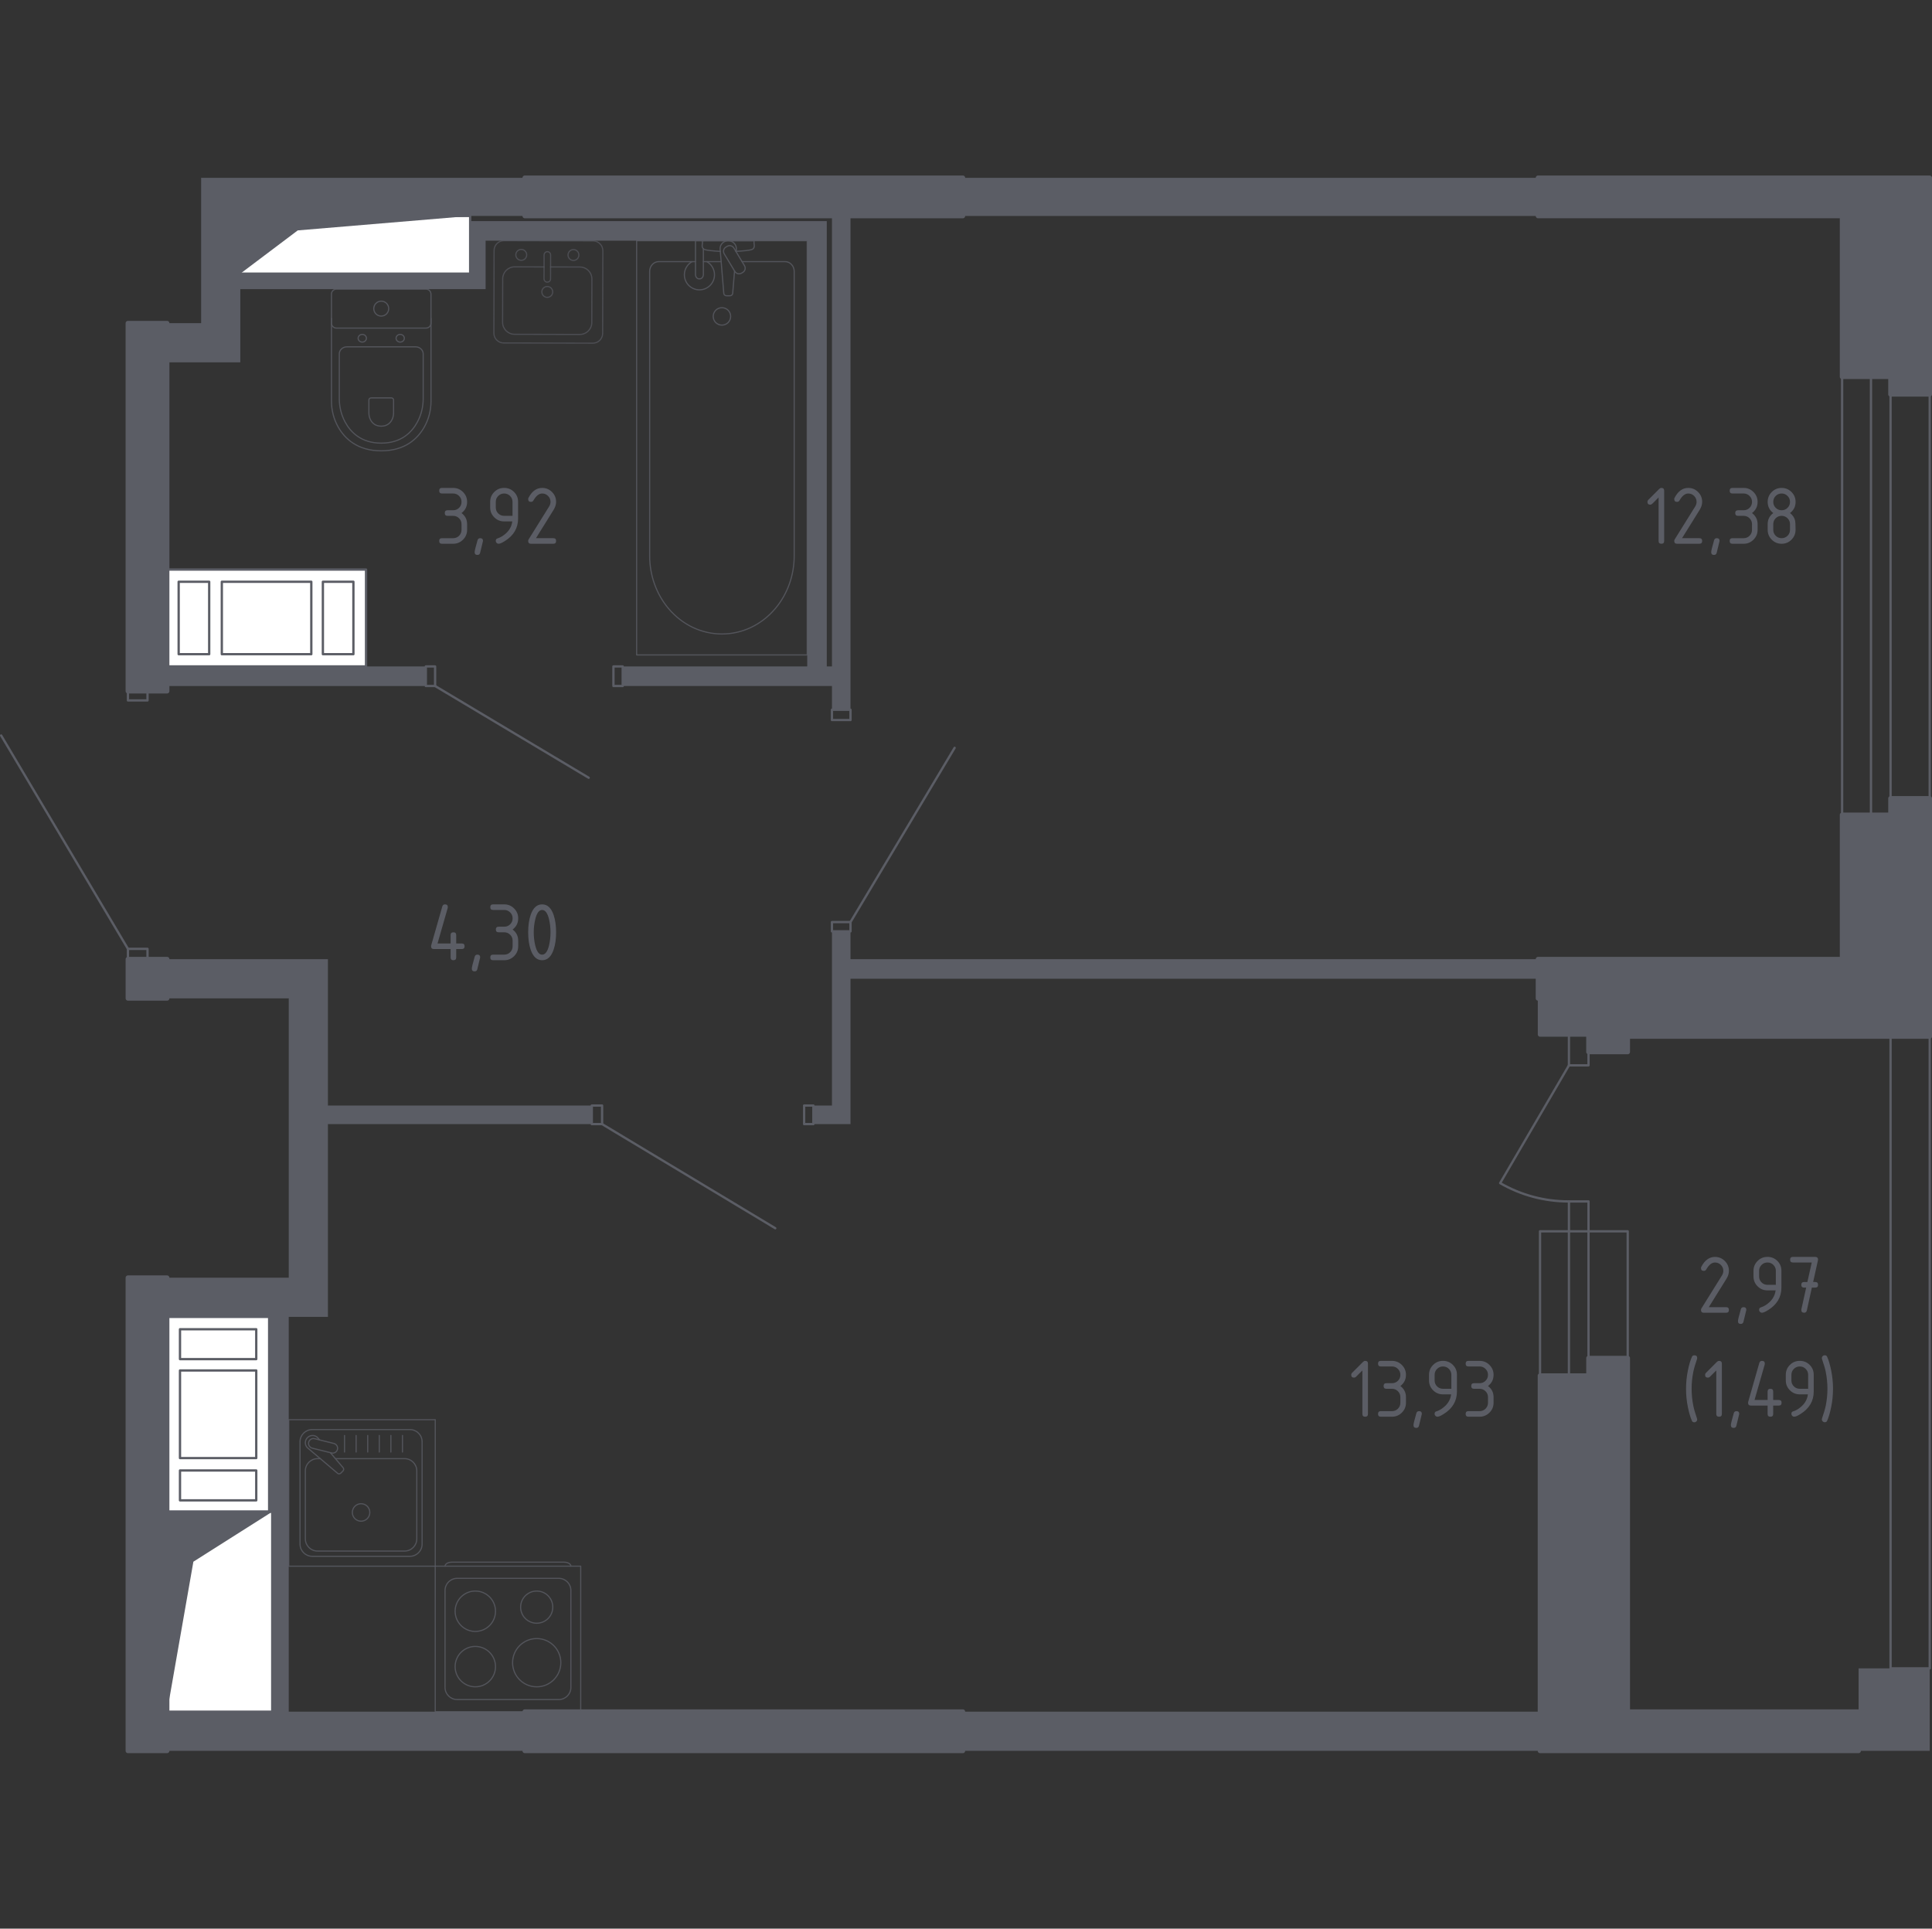 <?xml version="1.0" encoding="utf-8"?>
<!-- Generator: Adobe Illustrator 26.0.0, SVG Export Plug-In . SVG Version: 6.00 Build 0)  -->
<svg version="1.1" xmlns="http://www.w3.org/2000/svg" xmlns:xlink="http://www.w3.org/1999/xlink" x="0px" y="0px"
	 viewBox="0 0 1001.78 1000" style="enable-background:new 0 0 1001.78 1000;" xml:space="preserve">
<rect x="0" y="0" width="1001.78" height="1000" fill="#333333" stroke="none"/>
<style type="text/css">
	.st0{fill:none;stroke:#5B5D65;stroke-width:1.198;stroke-linecap:round;stroke-linejoin:round;stroke-miterlimit:10;}
	.st1{fill:#FFFFFF;stroke:#5B5D65;stroke-width:1.198;stroke-linecap:round;stroke-linejoin:round;stroke-miterlimit:10;}
	.st2{fill:#5B5D65;}
	.st3{opacity:0.8;}
	.st4{fill:none;stroke:#5B5D65;stroke-width:0.599;stroke-linecap:round;stroke-linejoin:round;stroke-miterlimit:10;}
	.st5{opacity:0.8;fill:none;stroke:#5B5D65;stroke-width:0.599;stroke-linecap:round;stroke-linejoin:round;stroke-miterlimit:10;}
	.st6{fill:#5B5D65;stroke:#5B5D65;stroke-width:2.396;stroke-linecap:round;stroke-linejoin:round;stroke-miterlimit:10;}
</style>
<g id="Слой_1">
</g>
<g id="Окна_x2C__двери">
	<g>
		<g>
			<rect x="970.14" y="195.35" class="st0" width="10.15" height="227.15"/>
			<rect x="955.17" y="195.35" class="st0" width="45.43" height="227.15"/>
		</g>
		<g>
			<path class="st0" d="M813.53,552.38l-35.67,61.06c10.77,6.21,22.98,9.49,35.41,9.49"/>
			<rect x="813.53" y="536.34" class="st0" width="10.15" height="16.03"/>
			<rect x="813.53" y="622.93" class="st0" width="10.15" height="90.33"/>
			<rect x="798.53" y="638.43" class="st0" width="45.47" height="74.83"/>
		</g>
		<polyline class="st0" points="980.29,536.34 1000.6,536.34 1000.6,865.04 980.29,865.04 980.29,536.34 		"/>
		<g>
			<polyline class="st0" points="322.89,345.54 318.08,345.54 318.08,355.69 322.89,355.69 322.89,345.54 			"/>
			<polyline class="st0" points="220.8,355.69 225.61,355.69 225.61,345.54 220.8,345.54 220.8,355.69 			"/>
			<line class="st0" x1="225.61" y1="355.69" x2="305.25" y2="403.26"/>
		</g>
		<g>
			<polyline class="st0" points="421.76,573.22 421.76,582.84 416.95,582.84 416.95,573.22 421.76,573.22 			"/>
			<polyline class="st0" points="312.2,573.22 312.2,582.84 306.85,582.84 306.85,573.22 312.2,573.22 			"/>
			<line class="st0" x1="312.2" y1="582.84" x2="401.99" y2="636.83"/>
		</g>
		<g>
			<polyline class="st0" points="431.38,367.99 441,367.99 441,373.33 431.38,373.33 431.38,367.99 			"/>
			<polyline class="st0" points="431.38,478.09 441,478.09 441,482.9 431.38,482.9 431.38,478.09 			"/>
			<line class="st0" x1="441" y1="478.09" x2="494.99" y2="387.76"/>
		</g>
		<g>
			<polyline class="st0" points="76.49,358.36 66.34,358.36 66.34,363.17 76.49,363.17 76.49,358.36 			"/>
			<polyline class="st0" points="76.49,491.98 66.34,491.98 66.34,497.33 76.49,497.33 76.49,491.98 			"/>
			<line class="st0" x1="0.6" y1="381.35" x2="66.34" y2="491.98"/>
		</g>
	</g>
</g>
<g id="Шахты">
	<g>
		<polyline class="st1" points="189.8,295.3 189.8,345.54 86.64,345.54 86.64,295.3 189.8,295.3 		"/>
		<rect x="167.42" y="301.64" class="st1" width="15.83" height="37.55"/>
		<rect x="115.02" y="301.64" class="st1" width="46.4" height="37.55"/>
		<rect x="92.64" y="301.64" class="st1" width="15.83" height="37.55"/>
	</g>
	<g>
		<rect x="124.6" y="111.97" class="st1" width="119.19" height="29.93"/>
		<polygon class="st2" points="124.6,111.97 124.6,141.9 154.39,119.46 243.78,111.97 		"/>
	</g>
	<g>
		<polyline class="st1" points="86.65,682.79 139.56,682.79 139.56,783.81 86.65,783.81 86.65,682.79 		"/>
		<rect x="93.33" y="689.2" class="st1" width="39.54" height="15.5"/>
		<rect x="93.33" y="710.58" class="st1" width="39.54" height="45.43"/>
		<rect x="93.33" y="762.43" class="st1" width="39.54" height="15.5"/>
	</g>
	<g>
		<rect x="86.64" y="783.81" class="st1" width="54.52" height="103.69"/>
		<polygon class="st2" points="86.64,783.81 86.64,887.49 100.27,809.73 141.17,783.81 		"/>
	</g>
</g>
<g id="Перегородки">
	<g>
		<g>
			<polygon class="st2" points="431.38,111.97 431.38,345.54 428.71,345.54 428.71,114.65 243.78,114.65 243.78,141.9 124.6,141.9 
				124.6,111.97 272.11,111.97 272.11,92.2 104.29,92.2 104.29,167.56 86.65,167.56 86.65,187.87 124.6,187.87 124.6,149.92 
				251.8,149.92 251.8,124.8 418.56,124.8 418.56,345.54 322.89,345.54 322.89,355.69 431.38,355.69 431.38,367.99 441,367.99 
				441,111.97 			"/>
			<rect x="86.65" y="345.54" class="st2" width="134.15" height="10.16"/>
			<polygon class="st2" points="441,497.33 797.5,497.33 797.5,507.48 441,507.48 441,582.84 421.76,582.84 421.76,573.22 
				431.38,573.22 431.38,482.9 441,482.9 			"/>
			<rect x="499.26" y="92.2" class="st2" width="298.24" height="19.78"/>
			<rect x="499.26" y="887.49" class="st2" width="299.31" height="20.31"/>
			<polygon class="st2" points="170.03,682.79 170.03,582.84 306.85,582.84 306.85,573.22 170.03,573.22 170.03,497.33 
				86.65,497.33 86.65,517.64 149.72,517.64 149.72,662.48 86.65,662.48 86.65,682.79 139.56,682.79 139.56,783.81 141.17,783.81 
				141.17,887.49 86.64,887.49 86.64,907.8 272.11,907.8 272.11,887.49 149.72,887.49 149.72,682.79 			"/>
		</g>
		<rect x="963.72" y="865.04" class="st2" width="36.88" height="42.76"/>
	</g>
</g>
<g id="Пунктир">
</g>
<g id="Сантехника">
	<g>
		<g class="st3">
			<path class="st4" d="M230.77,812.02L230.77,812.02c0-1.12,1.58-2.04,3.5-2.04h58.24c1.93,0,3.5,0.91,3.5,2.04"/>
			<rect x="225.68" y="812.06" class="st4" width="75.43" height="75.43"/>
			<path class="st4" d="M289.73,881.21h-52.68c-3.47,0-6.29-2.82-6.29-6.28v-50.29c0-3.47,2.82-6.28,6.29-6.28h52.68
				c3.47,0,6.28,2.81,6.28,6.28v50.29C296.02,878.39,293.2,881.21,289.73,881.21z"/>
			<path class="st4" d="M256.93,864.14c0,5.78-4.69,10.46-10.47,10.46c-5.78,0-10.47-4.68-10.47-10.46
				c0-5.79,4.69-10.47,10.47-10.47C252.24,853.67,256.93,858.35,256.93,864.14z"/>
			<path class="st4" d="M290.8,862.1c0,6.91-5.6,12.51-12.51,12.51c-6.91,0-12.51-5.6-12.51-12.51c0-6.91,5.6-12.51,12.51-12.51
				C285.2,849.58,290.8,855.18,290.8,862.1z"/>
			<path class="st4" d="M256.93,835.42c0,5.78-4.69,10.47-10.47,10.47c-5.78,0-10.47-4.68-10.47-10.47
				c0-5.78,4.69-10.47,10.47-10.47C252.24,824.95,256.93,829.63,256.93,835.42z"/>
			<path class="st4" d="M286.63,833.29c0,4.6-3.73,8.34-8.34,8.34c-4.6,0-8.34-3.73-8.34-8.34c0-4.6,3.73-8.34,8.34-8.34
				C282.89,824.95,286.63,828.68,286.63,833.29z"/>
		</g>
		<g class="st3">
			<rect x="149.72" y="736.1" class="st4" width="75.97" height="75.97"/>
			<path class="st4" d="M218.87,747.56v53.05c0,3.49-2.84,6.33-6.33,6.33H161.9c-3.5,0-6.33-2.84-6.33-6.33v-53.05
				c0-3.5,2.83-6.33,6.33-6.33h50.65C216.04,741.23,218.87,744.06,218.87,747.56z"/>
			<path class="st4" d="M173.94,756.3h35.84c3.49,0,6.33,2.84,6.33,6.33v35.26c0,3.5-2.84,6.33-6.33,6.33h-45.12
				c-3.5,0-6.33-2.84-6.33-6.33v-35.26c0-3.5,2.84-6.33,6.33-6.33h1.42"/>
			<path class="st4" d="M187.22,779.67c2.51,0,4.54,2.03,4.54,4.53c0,2.5-2.03,4.53-4.54,4.53c-2.5,0-4.53-2.03-4.53-4.53
				C182.69,781.7,184.72,779.67,187.22,779.67z"/>
			<path class="st4" d="M165.72,746.6l-0.92-1.08c-1.21-1.42-3.45-1.68-5.06-0.4c-0.11,0.08-0.21,0.18-0.31,0.28
				c-0.1,0.09-0.19,0.2-0.28,0.31c-1.28,1.61-1.02,3.85,0.4,5.06l15.46,13.1c0.45,0.46,1.22,0.42,1.73-0.08l1.07-1.07
				c0.5-0.51,0.54-1.28,0.08-1.74l-6.59-7.77"/>
			<path class="st4" d="M174.98,751.5L174.98,751.5c-0.33,1.36-1.71,2.19-3.07,1.85l-10.01-2.49c-1.35-0.33-2.18-1.71-1.84-3.07
				c0.33-1.34,1.72-2.18,3.07-1.84l10,2.48C174.49,748.77,175.32,750.15,174.98,751.5z"/>
			<line class="st4" x1="208.69" y1="752.87" x2="208.69" y2="744.29"/>
			<line class="st4" x1="202.68" y1="752.87" x2="202.68" y2="744.29"/>
			<line class="st4" x1="196.67" y1="752.87" x2="196.67" y2="744.29"/>
			<line class="st4" x1="190.67" y1="752.87" x2="190.67" y2="744.29"/>
			<line class="st4" x1="184.66" y1="752.87" x2="184.66" y2="744.29"/>
			<line class="st4" x1="178.65" y1="752.87" x2="178.65" y2="744.29"/>
		</g>
	</g>
	<g class="st3">
		<path class="st5" d="M307.4,177.93c2.8,0.01,5.08-2.26,5.09-5.06l0.1-42.87c0.01-2.8-2.26-5.08-5.06-5.09l-46.25-0.11
			c-2.8-0.01-5.08,2.26-5.09,5.06l-0.1,42.87c-0.01,2.8,2.26,5.08,5.06,5.09L307.4,177.93z"/>
		<path class="st5" d="M273.1,132.16c0-1.56-1.25-2.82-2.81-2.83c-1.56,0-2.82,1.25-2.83,2.81c0,1.56,1.25,2.82,2.81,2.83
			C271.83,134.98,273.09,133.72,273.1,132.16"/>
		<path class="st5" d="M300.17,132.23c0-1.56-1.25-2.82-2.81-2.83c-1.56,0-2.82,1.25-2.83,2.81c0,1.56,1.25,2.82,2.81,2.83
			C298.91,135.04,300.17,133.79,300.17,132.23"/>
		<path class="st5" d="M285.48,144.6c0,0.93-0.77,1.69-1.7,1.69s-1.69-0.77-1.69-1.7l0.03-12.41c0-0.93,0.77-1.69,1.7-1.69
			c0.93,0,1.69,0.77,1.69,1.7L285.48,144.6z"/>
		<path class="st5" d="M285.49,138.4l15.23,0.04c3.43,0.01,6.2,2.79,6.19,6.22l-0.05,22.56c-0.01,3.43-2.79,6.2-6.22,6.19
			l-33.84-0.08c-3.43-0.01-6.2-2.79-6.19-6.22l0.05-22.56c0.01-3.43,2.79-6.2,6.22-6.19l15.23,0.04"/>
		<path class="st5" d="M286.59,151.37c0-1.56-1.25-2.82-2.81-2.83c-1.56,0-2.82,1.25-2.83,2.81c0,1.56,1.25,2.82,2.81,2.83
			C285.32,154.19,286.59,152.93,286.59,151.37"/>
	</g>
	<g class="st3">
		<line class="st4" x1="373.94" y1="135.65" x2="364.71" y2="135.65"/>
		<path class="st4" d="M360.63,135.65h-19.06c-2.6,0-4.71,2.28-4.71,5.08v147.5c0,10.06,3.47,19.78,9.73,27.23
			c14.87,17.68,40.62,17.68,55.48,0c6.27-7.45,9.74-17.17,9.74-27.23v-147.5c0-2.8-2.11-5.08-4.72-5.08h-22.32"/>
		<rect x="330.12" y="124.8" class="st4" width="88.44" height="214.78"/>
		<path class="st4" d="M374.33,168.57c-2.5,0-4.52-2.02-4.52-4.52c0-2.5,2.02-4.52,4.52-4.52c2.5,0,4.53,2.03,4.53,4.52
			C378.86,166.55,376.84,168.57,374.33,168.57z"/>
		<path class="st4" d="M364.71,124.8h-4.09v6.66v0.45v10.52c0,0,0.08,2.17,2.04,2.17c1.97,0,2.05-2.17,2.05-2.17v-10.52v-0.45V129"
			/>
		<g>
			<path class="st4" d="M381.69,130.53l0.11-1.33c0.17-2.1-1.41-4.1-3.73-4.37c-0.16-0.02-0.31-0.03-0.47-0.03
				c-0.16,0-0.31,0.01-0.47,0.03c-2.32,0.27-3.9,2.26-3.73,4.37l1.89,22.84c0,0.73,0.65,1.31,1.46,1.31h1.72
				c0.81,0,1.45-0.59,1.45-1.31l0.96-11.57"/>
			<path class="st4" d="M385.18,141.21l-0.67,0.41c-1.19,0.71-2.75,0.33-3.47-0.86l-5.52-9.16c-0.72-1.19-0.33-2.75,0.86-3.47
				l0.68-0.4c1.18-0.72,2.75-0.33,3.46,0.86l5.52,9.17C386.76,138.93,386.37,140.49,385.18,141.21z"/>
			<path class="st4" d="M381.58,130.34c3.22-0.17,7.41-0.5,8.53-1.07c1.56-0.8,0.87-3.02,0.87-3.02v-1.42h-26.75v1.42
				c0,0-0.69,2.22,0.87,3.02c1.1,0.56,5.19,0.89,8.4,1.07"/>
		</g>
		<path class="st4" d="M358.86,135.65c-2.39,1.34-4,3.89-4,6.82c0,4.31,3.49,7.81,7.81,7.81c4.31,0,7.81-3.5,7.81-7.81
			c0-2.93-1.61-5.48-4-6.82"/>
	</g>
	<g class="st3">
		<path class="st4" d="M171.88,165.1v42.96c0,4.68,1.17,9.31,3.55,13.46c3.39,5.92,9.89,12.23,22.25,12.23
			c12.36,0,18.87-6.31,22.26-12.23c2.37-4.15,3.54-8.78,3.54-13.46V165.1"/>
		<path class="st4" d="M179.88,179.83c-2.19,0-3.95,1.64-3.95,3.68v23.15c0,4.2,0.99,8.37,2.99,12.11
			c2.86,5.32,8.35,10.99,18.77,10.99c10.42,0,15.9-5.67,18.76-10.99c2.01-3.74,2.99-7.9,2.99-12.11v-23.15
			c0-2.03-1.77-3.68-3.95-3.68H179.88z"/>
		<path class="st4" d="M192.45,206.3c-0.65,0-1.17,0.48-1.17,1.08v6.8c0,1.24,0.29,2.46,0.88,3.56c0.83,1.56,2.45,3.23,5.51,3.23
			c3.06,0,4.68-1.67,5.52-3.23c0.59-1.1,0.88-2.33,0.88-3.56v-6.8c0-0.6-0.52-1.08-1.16-1.08H192.45z"/>
		<path class="st4" d="M189.99,175.38c0,1.1-0.96,1.99-2.15,1.99c-1.18,0-2.14-0.89-2.14-1.99c0-1.1,0.96-2,2.14-2
			C189.03,173.38,189.99,174.28,189.99,175.38z"/>
		<path class="st4" d="M209.66,175.38c0,1.1-0.96,1.99-2.15,1.99c-1.18,0-2.14-0.89-2.14-1.99c0-1.1,0.96-2,2.14-2
			C208.7,173.38,209.66,174.28,209.66,175.38z"/>
		<path class="st4" d="M220.89,170.12h-46.44c-1.42,0-2.58-1.16-2.58-2.58V152.5c0-1.42,1.15-2.58,2.58-2.58h46.44
			c1.43,0,2.58,1.16,2.58,2.58v15.05C223.47,168.97,222.32,170.12,220.89,170.12z"/>
		<path class="st4" d="M201.55,160.02c0,2.14-1.73,3.87-3.87,3.87s-3.87-1.73-3.87-3.87c0-2.14,1.73-3.87,3.87-3.87
			S201.55,157.88,201.55,160.02z"/>
	</g>
</g>
<g id="Несущие">
	<g>
		<rect x="272.11" y="92.2" class="st6" width="227.15" height="19.78"/>
		<polygon class="st6" points="980.28,413.97 980.28,422.5 955.17,422.5 955.17,497.33 797.5,497.33 797.5,517.64 798.57,517.64 
			798.57,536.34 823.68,536.34 823.68,545.43 843.99,545.43 843.99,537.4 1000.58,537.41 1000.58,413.97 		"/>
		<rect x="66.33" y="167.57" class="st6" width="20.31" height="190.8"/>
		<polygon class="st6" points="1000.57,92.2 797.5,92.2 797.5,111.97 955.17,111.97 955.17,195.35 980.28,195.35 980.28,204.46 
			1000.57,204.46 		"/>
		<rect x="66.34" y="497.33" class="st6" width="20.31" height="20.31"/>
		<rect x="66.33" y="662.49" class="st6" width="20.31" height="245.32"/>
		<polygon class="st6" points="844,887.49 844,704.17 823.69,704.17 823.69,713.26 798.53,713.26 798.53,907.8 963.72,907.8 
			963.72,887.49 		"/>
		<rect x="272.11" y="887.49" class="st6" width="227.15" height="20.31"/>
	</g>
</g>
<g id="Лифты_x2C__лестницы">
</g>
<g id="Площади">
	<g>
		<path class="st2" d="M889.24,651.7c2,0,3.71,0.71,5.12,2.12c1.41,1.41,2.12,3.12,2.12,5.12c0,1.37-0.44,2.76-1.32,4.17
			l-9.12,14.65h8.99c0.96,0,1.45,0.48,1.45,1.45c0,0.97-0.48,1.45-1.45,1.45h-11.58c-0.97,0-1.45-0.48-1.45-1.45
			c0-0.29,0.08-0.57,0.24-0.83l10.62-17.05c0.48-0.77,0.72-1.57,0.72-2.39c0-1.2-0.42-2.22-1.27-3.07
			c-0.85-0.85-1.87-1.27-3.07-1.27c-1.64,0-3.15,1.21-4.54,3.64c-0.26,0.47-0.68,0.7-1.25,0.7c-0.97,0-1.45-0.48-1.45-1.45
			c0-0.22,0.04-0.42,0.13-0.59C883.93,653.43,886.3,651.7,889.24,651.7z"/>
		<path class="st2" d="M904.06,677.76c0.96,0,1.45,0.48,1.45,1.43c0,0.13-0.5,2.19-1.49,6.16c-0.18,0.73-0.64,1.1-1.4,1.1
			c-0.97,0-1.45-0.48-1.45-1.45c0-0.66,0.5-2.71,1.49-6.14C902.86,678.12,903.33,677.76,904.06,677.76z"/>
		<path class="st2" d="M913.57,680.65c-0.38,0-0.72-0.15-1.01-0.44c-0.29-0.29-0.44-0.63-0.44-1.01c0-0.67,0.24-1.09,0.72-1.25
			c1.05-0.35,1.93-0.75,2.63-1.21c3.12-2.02,4.85-4.58,5.22-7.68h-4.23c-2,0-3.71-0.71-5.12-2.12c-1.41-1.41-2.12-3.12-2.12-5.12
			v-2.9c0-2,0.71-3.71,2.12-5.12c1.41-1.41,3.12-2.12,5.12-2.12c2.02,0,3.73,0.7,5.13,2.09c1.4,1.4,2.11,3.1,2.11,5.1v8.73
			c0,4.91-2.29,8.8-6.87,11.65C915.36,680.19,914.27,680.65,913.57,680.65z M920.81,666.17v-7.24c0-1.2-0.42-2.22-1.27-3.07
			c-0.85-0.85-1.87-1.27-3.07-1.27c-1.2,0-2.22,0.42-3.07,1.27c-0.85,0.85-1.27,1.87-1.27,3.07v2.9c0,1.21,0.42,2.24,1.26,3.08
			c0.84,0.84,1.87,1.26,3.08,1.26H920.81z"/>
		<path class="st2" d="M936.54,667.62l-1.08,0c-0.97,0-1.45-0.48-1.45-1.45c0-0.97,0.48-1.45,1.44-1.45l1.71,0l2.27-10.13h-9.77
			c-0.97,0-1.45-0.48-1.45-1.45c0-0.97,0.48-1.45,1.45-1.45h11.58c0.95,0,1.43,0.47,1.45,1.4c0,0.09-0.01,0.21-0.04,0.35l-2.5,11.27
			l1.1,0c0.97,0,1.45,0.48,1.45,1.45c0,0.97-0.48,1.45-1.45,1.45l-1.76,0l-2.62,11.89c-0.18,0.76-0.64,1.14-1.38,1.14
			c-0.98,0-1.47-0.48-1.47-1.45c0-0.15,0.01-0.26,0.03-0.33L936.54,667.62z"/>
		<path class="st2" d="M877.14,720.08c0,2.93,0.29,5.83,0.86,8.71c0.34,1.73,0.98,3.96,1.93,6.69c0.07,0.2,0.11,0.38,0.11,0.53
			c0,0.39-0.15,0.73-0.44,1.02c-0.29,0.29-0.64,0.43-1.03,0.43c-0.61,0-1.02-0.23-1.23-0.68c-0.8-1.73-1.52-4.14-2.15-7.24
			c-0.63-3.1-0.94-6.25-0.94-9.45s0.31-6.35,0.94-9.45c0.63-3.1,1.35-5.51,2.15-7.24c0.21-0.45,0.61-0.68,1.23-0.68
			c0.98,0,1.47,0.48,1.47,1.45c0,0.15-0.04,0.32-0.11,0.53c-0.95,2.73-1.59,4.97-1.93,6.69
			C877.42,714.26,877.14,717.16,877.14,720.08z"/>
		<path class="st2" d="M889.92,710.56l-3.33,3.33c-0.28,0.27-0.62,0.41-1.01,0.41c-0.97,0-1.45-0.48-1.45-1.45
			c0-0.39,0.14-0.73,0.42-1.01l5.66-5.66c0.38-0.38,0.77-0.57,1.16-0.57c0.96,0,1.45,0.48,1.45,1.45v26.06
			c0,0.97-0.48,1.45-1.45,1.45c-0.97,0-1.45-0.48-1.45-1.45V710.56z"/>
		<path class="st2" d="M900.38,731.67c0.96,0,1.45,0.48,1.45,1.43c0,0.13-0.5,2.19-1.49,6.16c-0.18,0.73-0.64,1.1-1.4,1.1
			c-0.97,0-1.45-0.48-1.45-1.45c0-0.66,0.5-2.71,1.49-6.14C899.18,732.03,899.65,731.67,900.38,731.67z"/>
		<path class="st2" d="M906.41,727.32c0-0.16,0.01-0.29,0.04-0.39l5.79-20.27c0.21-0.7,0.67-1.05,1.4-1.05
			c0.96,0,1.45,0.48,1.45,1.45c0,0.13-0.02,0.27-0.05,0.42l-5.28,18.4h6.78v-4.34c0-0.97,0.48-1.45,1.45-1.45
			c0.97,0,1.45,0.48,1.45,1.45v4.34h2.9c0.96,0,1.45,0.48,1.45,1.45c0,0.97-0.48,1.45-1.45,1.45h-2.9v4.34
			c0,0.97-0.48,1.45-1.45,1.45c-0.96,0-1.45-0.48-1.45-1.45v-4.34h-8.69C906.89,728.77,906.41,728.29,906.41,727.32z"/>
		<path class="st2" d="M930.32,734.56c-0.38,0-0.72-0.15-1.01-0.44c-0.29-0.29-0.44-0.63-0.44-1.01c0-0.67,0.24-1.09,0.72-1.25
			c1.05-0.35,1.93-0.75,2.63-1.21c3.12-2.02,4.85-4.58,5.22-7.68h-4.23c-2,0-3.71-0.71-5.12-2.12c-1.41-1.41-2.12-3.12-2.12-5.12
			v-2.9c0-2,0.71-3.71,2.12-5.12c1.41-1.41,3.12-2.12,5.12-2.12c2.02,0,3.73,0.7,5.13,2.09c1.4,1.4,2.11,3.1,2.11,5.1v8.73
			c0,4.91-2.29,8.8-6.87,11.65C932.12,734.1,931.03,734.56,930.32,734.56z M937.56,720.08v-7.24c0-1.2-0.42-2.22-1.27-3.07
			c-0.85-0.85-1.87-1.27-3.07-1.27c-1.2,0-2.22,0.42-3.07,1.27c-0.85,0.85-1.27,1.87-1.27,3.07v2.9c0,1.21,0.42,2.24,1.26,3.08
			c0.84,0.84,1.87,1.26,3.08,1.26H937.56z"/>
		<path class="st2" d="M947.56,720.08c0-2.92-0.29-5.83-0.86-8.71c-0.32-1.62-0.97-3.85-1.95-6.69c-0.06-0.18-0.09-0.35-0.09-0.53
			c0-0.4,0.15-0.73,0.44-1.02c0.29-0.29,0.64-0.43,1.03-0.43c0.61,0,1.02,0.23,1.23,0.68c0.8,1.73,1.52,4.14,2.15,7.24
			c0.63,3.1,0.94,6.25,0.94,9.45s-0.31,6.35-0.94,9.45c-0.63,3.1-1.35,5.51-2.15,7.24c-0.21,0.45-0.61,0.68-1.23,0.68
			c-0.38,0-0.72-0.15-1.02-0.44c-0.3-0.29-0.45-0.63-0.45-1.01c0-0.18,0.03-0.35,0.09-0.53c0.98-2.84,1.63-5.07,1.95-6.69
			C947.27,725.91,947.56,723.01,947.56,720.08z"/>
	</g>
	<g>
		<path class="st2" d="M706.42,710.56l-3.33,3.33c-0.28,0.27-0.62,0.41-1.01,0.41c-0.97,0-1.45-0.48-1.45-1.45
			c0-0.39,0.14-0.73,0.42-1.01l5.66-5.66c0.38-0.38,0.77-0.57,1.16-0.57c0.96,0,1.45,0.48,1.45,1.45v26.06
			c0,0.97-0.48,1.45-1.45,1.45c-0.97,0-1.45-0.48-1.45-1.45V710.56z"/>
		<path class="st2" d="M721.78,720.08h-2.9c-0.97,0-1.45-0.48-1.45-1.45c0-0.97,0.48-1.45,1.45-1.45h2.9c1.21,0,2.24-0.42,3.08-1.26
			c0.84-0.84,1.26-1.87,1.26-3.08c0-1.2-0.42-2.22-1.27-3.07c-0.85-0.85-1.87-1.27-3.07-1.27h-5.79c-0.97,0-1.45-0.48-1.45-1.45
			c0-0.97,0.48-1.45,1.45-1.45h5.79c2,0,3.71,0.71,5.12,2.13c1.41,1.42,2.12,3.12,2.12,5.11c0,2.4-0.96,4.33-2.9,5.79
			c1.93,1.46,2.9,3.39,2.9,5.79v2.9c0,2-0.71,3.71-2.13,5.12c-1.42,1.41-3.12,2.12-5.11,2.12h-5.79c-0.97,0-1.45-0.48-1.45-1.45
			c0-0.97,0.48-1.45,1.45-1.45h5.79c1.21,0,2.24-0.42,3.08-1.26c0.84-0.84,1.26-1.87,1.26-3.08v-2.9c0-1.2-0.42-2.22-1.27-3.07
			C724,720.51,722.98,720.08,721.78,720.08z"/>
		<path class="st2" d="M735.81,731.67c0.96,0,1.45,0.48,1.45,1.43c0,0.13-0.5,2.19-1.49,6.16c-0.18,0.73-0.64,1.1-1.4,1.1
			c-0.97,0-1.45-0.48-1.45-1.45c0-0.66,0.5-2.71,1.49-6.14C734.61,732.03,735.08,731.67,735.81,731.67z"/>
		<path class="st2" d="M745.32,734.56c-0.38,0-0.72-0.15-1.01-0.44c-0.29-0.29-0.44-0.63-0.44-1.01c0-0.67,0.24-1.09,0.72-1.25
			c1.05-0.35,1.93-0.75,2.63-1.21c3.12-2.02,4.85-4.58,5.22-7.68h-4.23c-2,0-3.71-0.71-5.12-2.12c-1.41-1.41-2.12-3.12-2.12-5.12
			v-2.9c0-2,0.71-3.71,2.12-5.12c1.41-1.41,3.12-2.12,5.12-2.12c2.02,0,3.73,0.7,5.13,2.09c1.4,1.4,2.11,3.1,2.11,5.1v8.73
			c0,4.91-2.29,8.8-6.87,11.65C747.11,734.1,746.02,734.56,745.32,734.56z M752.56,720.08v-7.24c0-1.2-0.42-2.22-1.27-3.07
			c-0.85-0.85-1.87-1.27-3.07-1.27c-1.2,0-2.22,0.42-3.07,1.27c-0.85,0.85-1.27,1.87-1.27,3.07v2.9c0,1.21,0.42,2.24,1.26,3.08
			c0.84,0.84,1.87,1.26,3.08,1.26H752.56z"/>
		<path class="st2" d="M767.21,720.08h-2.9c-0.97,0-1.45-0.48-1.45-1.45c0-0.97,0.48-1.45,1.45-1.45h2.9c1.21,0,2.24-0.42,3.08-1.26
			c0.84-0.84,1.26-1.87,1.26-3.08c0-1.2-0.42-2.22-1.27-3.07c-0.85-0.85-1.87-1.27-3.07-1.27h-5.79c-0.97,0-1.45-0.48-1.45-1.45
			c0-0.97,0.48-1.45,1.45-1.45h5.79c2,0,3.71,0.71,5.12,2.13c1.41,1.42,2.12,3.12,2.12,5.11c0,2.4-0.96,4.33-2.9,5.79
			c1.93,1.46,2.9,3.39,2.9,5.79v2.9c0,2-0.71,3.71-2.13,5.12c-1.42,1.41-3.12,2.12-5.11,2.12h-5.79c-0.97,0-1.45-0.48-1.45-1.45
			c0-0.97,0.48-1.45,1.45-1.45h5.79c1.21,0,2.24-0.42,3.08-1.26c0.84-0.84,1.26-1.87,1.26-3.08v-2.9c0-1.2-0.42-2.22-1.27-3.07
			C769.43,720.51,768.41,720.08,767.21,720.08z"/>
	</g>
	<g>
		<path class="st2" d="M234.97,267.46h-2.9c-0.97,0-1.45-0.48-1.45-1.45c0-0.97,0.48-1.45,1.45-1.45h2.9c1.21,0,2.24-0.42,3.08-1.26
			c0.84-0.84,1.26-1.87,1.26-3.08c0-1.2-0.42-2.22-1.27-3.07c-0.85-0.85-1.87-1.27-3.07-1.27h-5.79c-0.97,0-1.45-0.48-1.45-1.45
			c0-0.97,0.48-1.45,1.45-1.45h5.79c2,0,3.71,0.71,5.12,2.13c1.41,1.42,2.12,3.12,2.12,5.11c0,2.4-0.96,4.33-2.9,5.79
			c1.93,1.46,2.9,3.39,2.9,5.79v2.9c0,2-0.71,3.71-2.13,5.12c-1.42,1.41-3.12,2.12-5.11,2.12h-5.79c-0.97,0-1.45-0.48-1.45-1.45
			c0-0.97,0.48-1.45,1.45-1.45h5.79c1.21,0,2.24-0.42,3.08-1.26c0.84-0.84,1.26-1.87,1.26-3.08v-2.9c0-1.2-0.42-2.22-1.27-3.07
			C237.19,267.88,236.17,267.46,234.97,267.46z"/>
		<path class="st2" d="M249,279.04c0.96,0,1.45,0.48,1.45,1.43c0,0.13-0.5,2.19-1.49,6.16c-0.18,0.73-0.64,1.1-1.4,1.1
			c-0.97,0-1.45-0.48-1.45-1.45c0-0.66,0.5-2.71,1.49-6.14C247.8,279.41,248.27,279.04,249,279.04z"/>
		<path class="st2" d="M258.51,281.94c-0.38,0-0.72-0.15-1.01-0.44c-0.29-0.29-0.44-0.63-0.44-1.01c0-0.67,0.24-1.09,0.72-1.25
			c1.05-0.35,1.93-0.75,2.63-1.21c3.12-2.02,4.85-4.58,5.22-7.68h-4.23c-2,0-3.71-0.71-5.12-2.12c-1.41-1.41-2.12-3.12-2.12-5.12
			v-2.9c0-2,0.71-3.71,2.12-5.12c1.41-1.41,3.12-2.12,5.12-2.12c2.02,0,3.73,0.7,5.13,2.09c1.4,1.4,2.11,3.1,2.11,5.1v8.73
			c0,4.91-2.29,8.8-6.87,11.65C260.3,281.48,259.21,281.94,258.51,281.94z M265.75,267.46v-7.24c0-1.2-0.42-2.22-1.27-3.07
			c-0.85-0.85-1.87-1.27-3.07-1.27c-1.2,0-2.22,0.42-3.07,1.27c-0.85,0.85-1.27,1.87-1.27,3.07v2.9c0,1.21,0.42,2.24,1.26,3.08
			c0.84,0.84,1.87,1.26,3.08,1.26H265.75z"/>
		<path class="st2" d="M281.11,252.98c2,0,3.71,0.71,5.12,2.12c1.41,1.41,2.12,3.12,2.12,5.12c0,1.37-0.44,2.76-1.32,4.17
			l-9.12,14.65h8.99c0.96,0,1.45,0.48,1.45,1.45c0,0.97-0.48,1.45-1.45,1.45h-11.58c-0.97,0-1.45-0.48-1.45-1.45
			c0-0.29,0.08-0.57,0.24-0.83l10.62-17.05c0.48-0.77,0.72-1.57,0.72-2.39c0-1.2-0.42-2.22-1.27-3.07
			c-0.85-0.85-1.87-1.27-3.07-1.27c-1.64,0-3.15,1.21-4.54,3.64c-0.26,0.47-0.68,0.7-1.25,0.7c-0.97,0-1.45-0.48-1.45-1.45
			c0-0.22,0.04-0.42,0.13-0.59C275.8,254.71,278.17,252.98,281.11,252.98z"/>
	</g>
	<g>
		<path class="st2" d="M223.52,490.62c0-0.16,0.01-0.29,0.04-0.39l5.79-20.27c0.21-0.7,0.67-1.05,1.4-1.05
			c0.96,0,1.45,0.48,1.45,1.45c0,0.13-0.02,0.27-0.05,0.42l-5.28,18.4h6.78v-4.34c0-0.97,0.48-1.45,1.45-1.45
			c0.97,0,1.45,0.48,1.45,1.45v4.34h2.9c0.96,0,1.45,0.48,1.45,1.45c0,0.97-0.48,1.45-1.45,1.45h-2.9v4.34
			c0,0.97-0.48,1.45-1.45,1.45c-0.96,0-1.45-0.48-1.45-1.45v-4.34h-8.69C224,492.07,223.52,491.59,223.52,490.62z"/>
		<path class="st2" d="M247.53,494.97c0.96,0,1.45,0.48,1.45,1.43c0,0.13-0.5,2.19-1.49,6.16c-0.18,0.73-0.64,1.1-1.4,1.1
			c-0.97,0-1.45-0.48-1.45-1.45c0-0.66,0.5-2.71,1.49-6.14C246.33,495.33,246.8,494.97,247.53,494.97z"/>
		<path class="st2" d="M261.46,483.39h-2.9c-0.97,0-1.45-0.48-1.45-1.45c0-0.97,0.48-1.45,1.45-1.45h2.9c1.21,0,2.24-0.42,3.08-1.26
			c0.84-0.84,1.26-1.87,1.26-3.08c0-1.2-0.42-2.22-1.27-3.07c-0.85-0.85-1.87-1.27-3.07-1.27h-5.79c-0.97,0-1.45-0.48-1.45-1.45
			c0-0.97,0.48-1.45,1.45-1.45h5.79c2,0,3.71,0.71,5.12,2.13c1.41,1.42,2.12,3.12,2.12,5.11c0,2.4-0.96,4.33-2.9,5.79
			c1.93,1.46,2.9,3.39,2.9,5.79v2.9c0,2-0.71,3.71-2.13,5.12c-1.42,1.41-3.12,2.12-5.11,2.12h-5.79c-0.97,0-1.45-0.48-1.45-1.45
			c0-0.97,0.48-1.45,1.45-1.45h5.79c1.21,0,2.24-0.42,3.08-1.26c0.84-0.84,1.26-1.87,1.26-3.08v-2.9c0-1.2-0.42-2.22-1.27-3.07
			C263.68,483.81,262.65,483.39,261.46,483.39z"/>
		<path class="st2" d="M288.35,483.39c0,3.45-0.42,6.43-1.27,8.95c-1.24,3.69-3.23,5.53-5.97,5.53c-2.74,0-4.72-1.84-5.97-5.51
			c-0.85-2.52-1.27-5.51-1.27-8.97s0.42-6.46,1.27-8.97c1.24-3.67,3.23-5.51,5.97-5.51c2.73,0,4.72,1.84,5.97,5.53
			C287.92,476.95,288.35,479.93,288.35,483.39z M285.45,483.39c0-2.4-0.26-4.66-0.77-6.78c-0.78-3.2-1.97-4.8-3.58-4.8
			c-1.59,0-2.78,1.61-3.55,4.83c-0.53,2.16-0.79,4.42-0.79,6.76c0,2.38,0.26,4.64,0.77,6.78c0.78,3.2,1.97,4.8,3.58,4.8
			c1.61,0,2.8-1.6,3.58-4.8C285.2,488.03,285.45,485.77,285.45,483.39z"/>
	</g>
	<g>
		<path class="st2" d="M860.01,257.93l-3.33,3.33c-0.28,0.27-0.62,0.41-1.01,0.41c-0.97,0-1.45-0.48-1.45-1.45
			c0-0.39,0.14-0.73,0.42-1.01l5.66-5.66c0.38-0.38,0.77-0.57,1.16-0.57c0.96,0,1.45,0.48,1.45,1.45v26.06
			c0,0.97-0.48,1.45-1.45,1.45c-0.97,0-1.45-0.48-1.45-1.45V257.93z"/>
		<path class="st2" d="M875.37,252.98c2,0,3.71,0.71,5.12,2.12c1.41,1.41,2.12,3.12,2.12,5.12c0,1.37-0.44,2.76-1.32,4.17
			l-9.12,14.65h8.99c0.96,0,1.45,0.48,1.45,1.45c0,0.97-0.48,1.45-1.45,1.45h-11.58c-0.97,0-1.45-0.48-1.45-1.45
			c0-0.29,0.08-0.57,0.24-0.83l10.62-17.05c0.48-0.77,0.72-1.57,0.72-2.39c0-1.2-0.42-2.22-1.27-3.07
			c-0.85-0.85-1.87-1.27-3.07-1.27c-1.64,0-3.15,1.21-4.54,3.64c-0.26,0.47-0.68,0.7-1.25,0.7c-0.97,0-1.45-0.48-1.45-1.45
			c0-0.22,0.04-0.42,0.13-0.59C870.06,254.71,872.43,252.98,875.37,252.98z"/>
		<path class="st2" d="M890.18,279.04c0.96,0,1.45,0.48,1.45,1.43c0,0.13-0.5,2.19-1.49,6.16c-0.18,0.73-0.64,1.1-1.4,1.1
			c-0.97,0-1.45-0.48-1.45-1.45c0-0.66,0.5-2.71,1.49-6.14C888.98,279.41,889.45,279.04,890.18,279.04z"/>
		<path class="st2" d="M904.11,267.46h-2.9c-0.97,0-1.45-0.48-1.45-1.45c0-0.97,0.48-1.45,1.45-1.45h2.9c1.21,0,2.24-0.42,3.08-1.26
			c0.84-0.84,1.26-1.87,1.26-3.08c0-1.2-0.42-2.22-1.27-3.07c-0.85-0.85-1.87-1.27-3.07-1.27h-5.79c-0.97,0-1.45-0.48-1.45-1.45
			c0-0.97,0.48-1.45,1.45-1.45h5.79c2,0,3.71,0.71,5.12,2.13c1.41,1.42,2.12,3.12,2.12,5.11c0,2.4-0.96,4.33-2.9,5.79
			c1.93,1.46,2.9,3.39,2.9,5.79v2.9c0,2-0.71,3.71-2.13,5.12c-1.42,1.41-3.12,2.12-5.11,2.12h-5.79c-0.97,0-1.45-0.48-1.45-1.45
			c0-0.97,0.48-1.45,1.45-1.45h5.79c1.21,0,2.24-0.42,3.08-1.26c0.84-0.84,1.26-1.87,1.26-3.08v-2.9c0-1.2-0.42-2.22-1.27-3.07
			C906.33,267.88,905.31,267.46,904.11,267.46z"/>
		<path class="st2" d="M923.81,281.94c-2,0-3.71-0.71-5.12-2.12c-1.41-1.41-2.12-3.12-2.12-5.12v-2.9c0-2.4,0.96-4.33,2.9-5.79
			c-1.93-1.46-2.9-3.39-2.9-5.79c0-2,0.71-3.71,2.12-5.12c1.41-1.41,3.12-2.12,5.12-2.12c2,0,3.71,0.71,5.12,2.12
			c1.41,1.41,2.12,3.12,2.12,5.12c0,2.4-0.96,4.33-2.9,5.79c1.39,1.05,2.27,2.35,2.63,3.88c0.17,0.78,0.26,2.38,0.26,4.8
			c0,2-0.71,3.71-2.12,5.12C927.52,281.23,925.81,281.94,923.81,281.94z M923.81,264.56c1.21,0,2.24-0.42,3.08-1.26
			c0.84-0.84,1.26-1.87,1.26-3.08c0-1.2-0.42-2.22-1.27-3.07c-0.85-0.85-1.87-1.27-3.07-1.27c-1.21,0-2.24,0.42-3.08,1.26
			c-0.84,0.84-1.26,1.87-1.26,3.08c0,1.21,0.42,2.24,1.26,3.08C921.57,264.14,922.6,264.56,923.81,264.56z M923.81,279.04
			c1.21,0,2.24-0.42,3.08-1.26c0.84-0.84,1.26-1.87,1.26-3.08v-2.9c0-1.2-0.42-2.22-1.27-3.07c-0.85-0.85-1.87-1.27-3.07-1.27
			c-1.21,0-2.24,0.42-3.08,1.26c-0.84,0.84-1.26,1.87-1.26,3.08v2.9c0,1.21,0.42,2.24,1.26,3.08
			C921.57,278.62,922.6,279.04,923.81,279.04z"/>
	</g>
</g>
<g id="Таблички">
</g>
<g id="Этаж_x2C__секция">
</g>
</svg>

